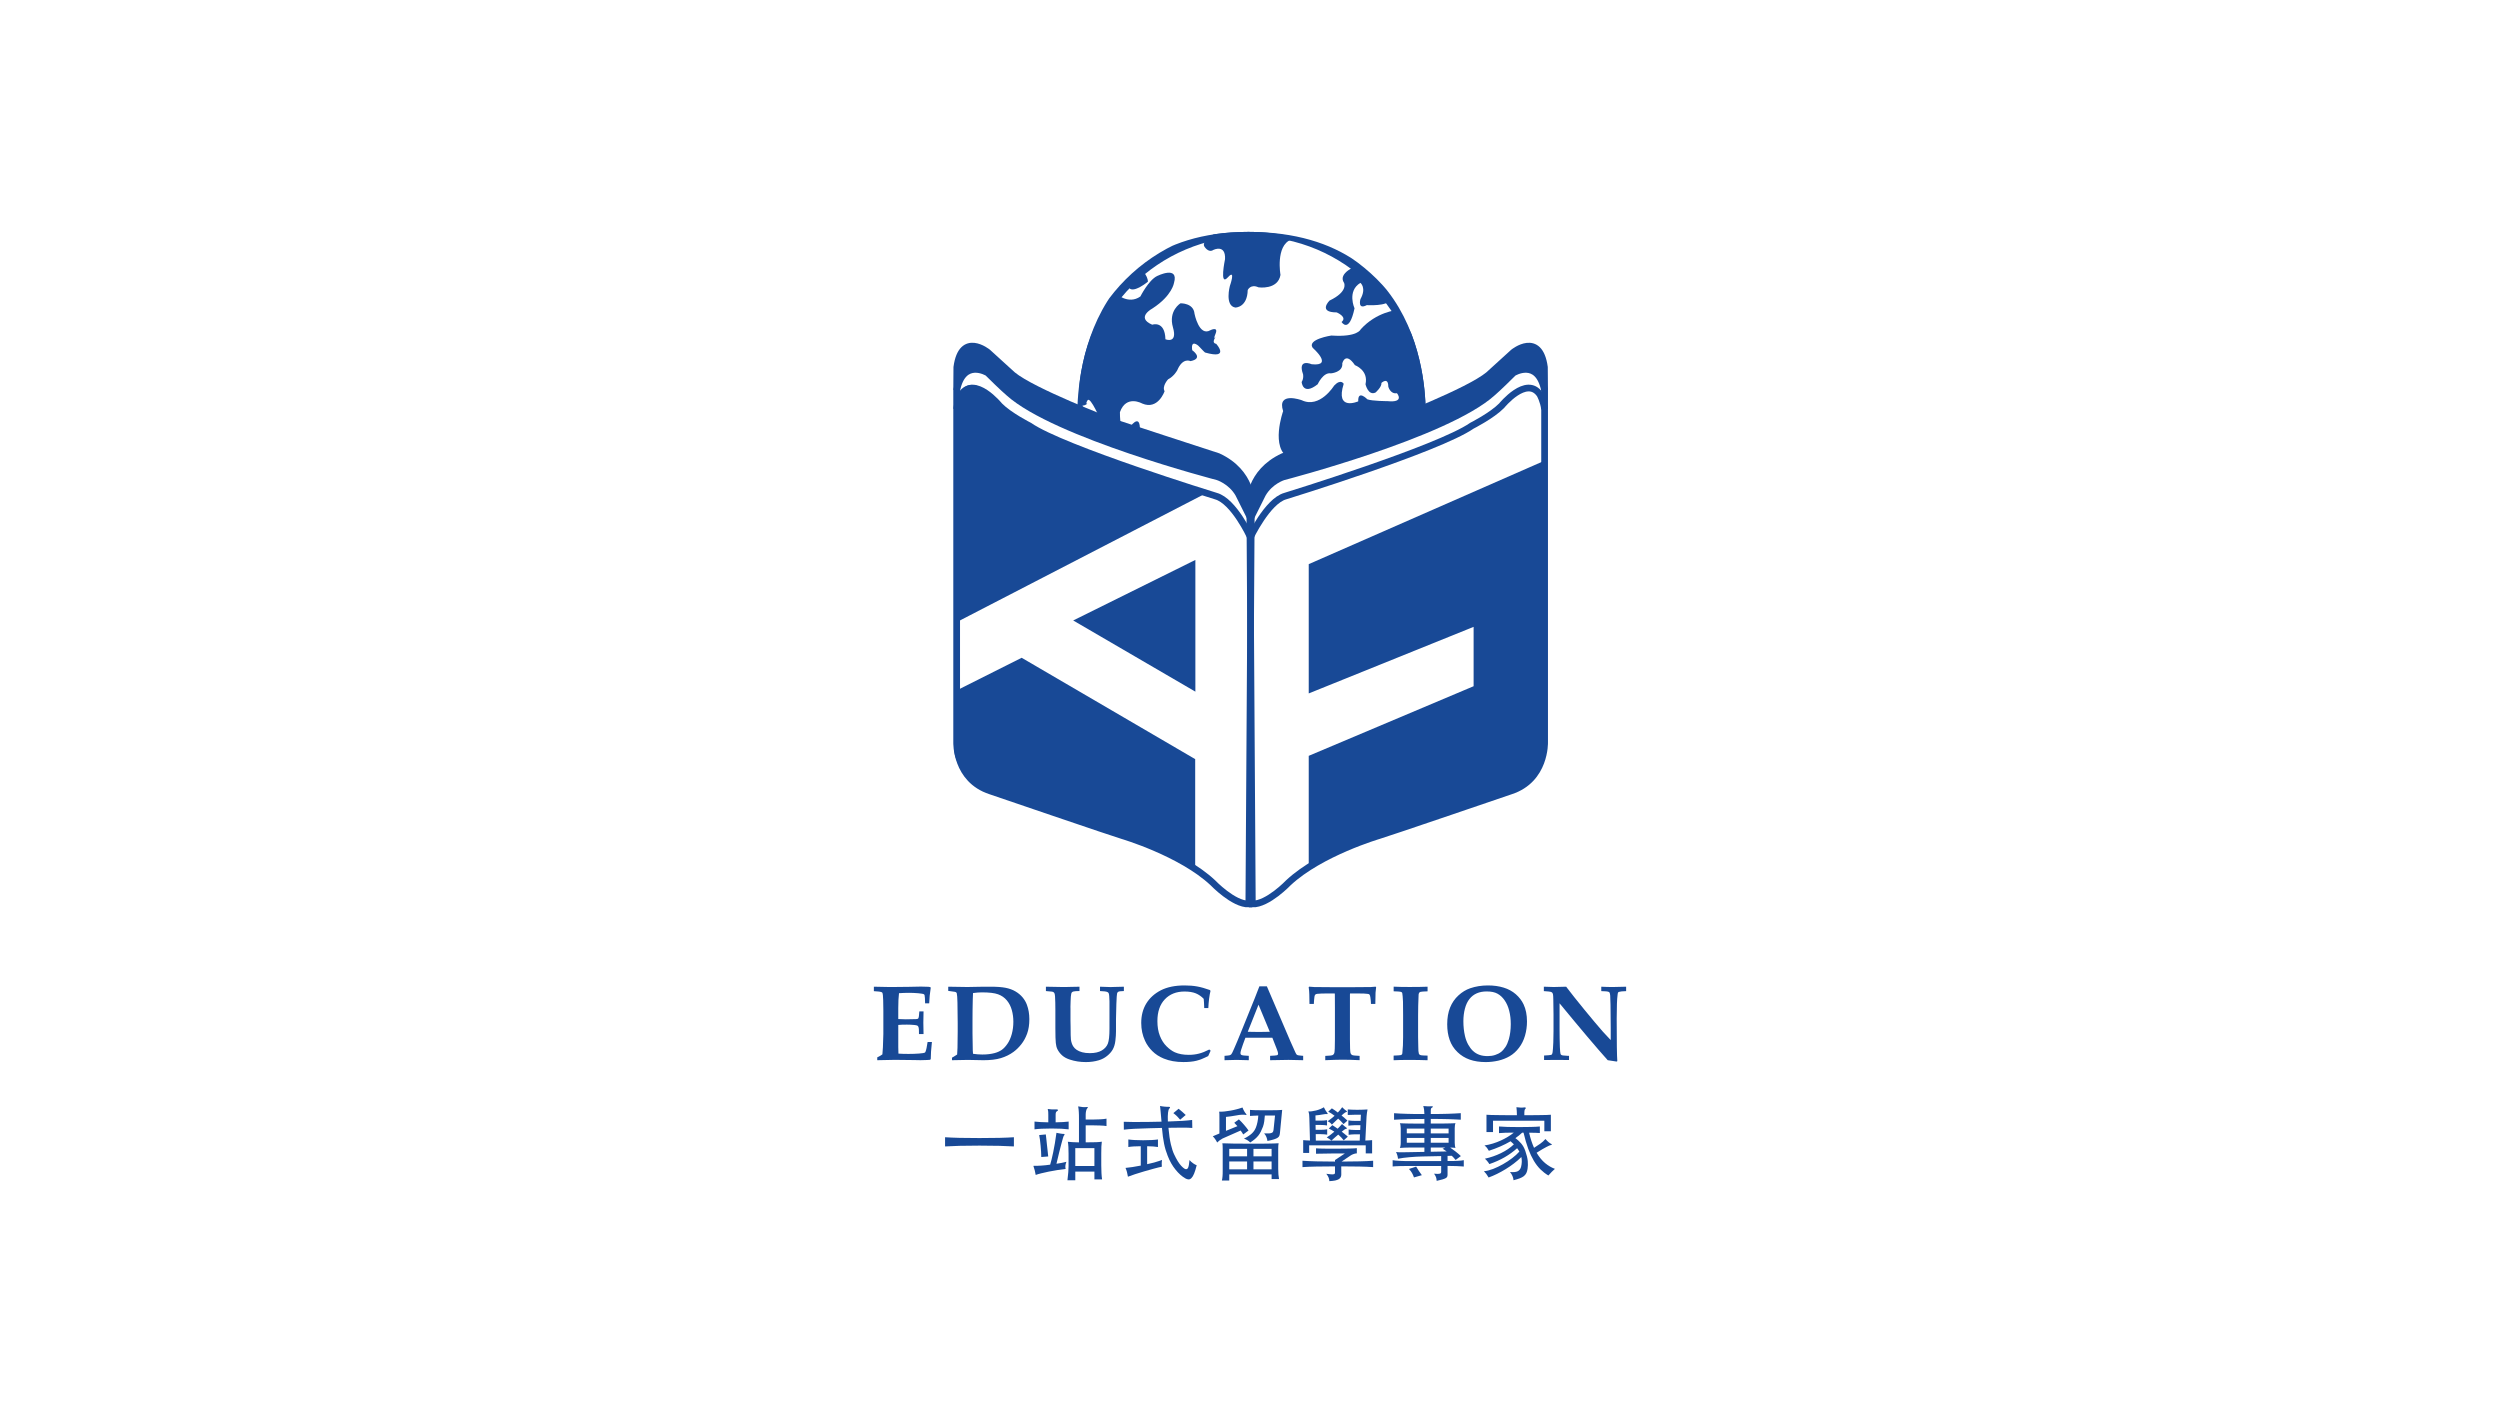 <?xml version="1.0" encoding="utf-8"?>
<!-- Generator: Adobe Illustrator 15.0.0, SVG Export Plug-In . SVG Version: 6.00 Build 0)  -->
<!DOCTYPE svg PUBLIC "-//W3C//DTD SVG 1.1//EN" "http://www.w3.org/Graphics/SVG/1.1/DTD/svg11.dtd">
<svg version="1.1" id="Layer_1" xmlns="http://www.w3.org/2000/svg" xmlns:xlink="http://www.w3.org/1999/xlink" x="0px" y="0px"
	 width="230px" height="130px" viewBox="0 0 230 130" enable-background="new 0 0 230 130" xml:space="preserve">
<g>
	<g>
		<g>
			<path fill="#184996" d="M93.28,105.472c-0.383-0.022-0.828-0.043-1.338-0.055c-0.508-0.014-1.12-0.02-1.833-0.02
				c-0.714,0-1.323,0.006-1.831,0.02c-0.506,0.012-0.952,0.032-1.332,0.055v-0.846c0.386,0.026,0.831,0.044,1.335,0.057
				c0.506,0.011,1.113,0.018,1.827,0.018c0.713,0,1.324-0.007,1.833-0.018c0.51-0.014,0.956-0.03,1.338-0.057V105.472z"/>
		</g>
		<g>
			<path fill="#184996" d="M96.615,107.149c0.085-0.271,0.178-0.656,0.282-1.154c0.104-0.496,0.204-1.089,0.297-1.776
				c0.06,0.014,0.124,0.028,0.193,0.038c0.07,0.016,0.135,0.025,0.198,0.035c0.061,0.009,0.119,0.018,0.17,0.023
				c0.053,0.003,0.094,0.005,0.124,0.005c0.04,0,0.06,0.016,0.062,0.047c0.002,0.029-0.025,0.078-0.085,0.146
				c-0.019,0.026-0.088,0.259-0.204,0.695c-0.118,0.438-0.271,1.056-0.458,1.859c0.169-0.025,0.331-0.053,0.486-0.083
				c0.158-0.029,0.299-0.062,0.428-0.097c-0.056,0.145-0.085,0.269-0.094,0.372c-0.007,0.103,0.001,0.197,0.026,0.282
				c-0.237,0.028-0.492,0.065-0.765,0.106c-0.272,0.043-0.535,0.09-0.787,0.141c-0.252,0.052-0.485,0.105-0.697,0.157
				c-0.213,0.053-0.381,0.102-0.506,0.15c-0.045-0.276-0.116-0.555-0.215-0.838c0.208,0.006,0.447-0.003,0.713-0.021
				C96.05,107.22,96.329,107.191,96.615,107.149z M97.12,103.254c0.253-0.007,0.476-0.013,0.669-0.023
				c0.194-0.011,0.368-0.023,0.527-0.046v0.714c-0.199-0.024-0.421-0.044-0.669-0.056c-0.246-0.011-0.548-0.02-0.905-0.02
				c-0.357,0-0.657,0.009-0.903,0.02c-0.244,0.012-0.466,0.029-0.664,0.056v-0.714c0.169,0.021,0.355,0.035,0.556,0.046
				c0.204,0.012,0.441,0.018,0.713,0.023v-0.685c0-0.109-0.001-0.202-0.007-0.281c-0.005-0.08-0.02-0.167-0.045-0.26
				c0.256,0.039,0.527,0.052,0.808,0.037c0.07-0.007,0.113,0.011,0.131,0.047c0.017,0.037-0.006,0.072-0.071,0.107
				c-0.055,0.032-0.093,0.068-0.111,0.116c-0.02,0.046-0.031,0.122-0.031,0.225V103.254z M95.798,106.445
				c0-0.144-0.006-0.308-0.019-0.493c-0.013-0.187-0.027-0.375-0.044-0.564c-0.018-0.19-0.037-0.37-0.06-0.54
				c-0.022-0.168-0.045-0.308-0.07-0.422l0.609-0.059c0.014,0.106,0.03,0.247,0.048,0.417c0.017,0.171,0.037,0.354,0.058,0.544
				c0.022,0.189,0.045,0.379,0.063,0.567c0.021,0.188,0.038,0.354,0.053,0.499L95.798,106.445z M98.925,108.583h-0.72
				c0.033-0.266,0.059-0.517,0.077-0.745c0.018-0.232,0.025-0.416,0.025-0.554v-1.15c0-0.223-0.004-0.428-0.015-0.616
				c-0.009-0.188-0.027-0.347-0.051-0.477c0.108,0.017,0.25,0.028,0.426,0.037c0.176,0.013,0.375,0.019,0.598,0.022v-2.167
				c0-0.132-0.001-0.25-0.003-0.35c-0.003-0.099-0.006-0.19-0.012-0.278c-0.004-0.086-0.012-0.17-0.021-0.253
				c-0.011-0.08-0.021-0.169-0.038-0.264c0.144,0.031,0.281,0.051,0.409,0.063c0.13,0.014,0.257,0.011,0.387-0.004
				c0.119-0.016,0.128,0.03,0.03,0.133c-0.04,0.04-0.072,0.119-0.097,0.233c-0.025,0.112-0.037,0.225-0.037,0.331v0.453
				c0.312,0,0.574,0,0.783-0.002c0.21-0.005,0.387-0.009,0.529-0.015c0.14-0.009,0.256-0.018,0.348-0.026
				c0.092-0.011,0.176-0.022,0.255-0.038v0.682c-0.079-0.015-0.165-0.024-0.259-0.033c-0.094-0.005-0.214-0.013-0.36-0.019
				c-0.146-0.004-0.321-0.008-0.53-0.012c-0.209-0.001-0.464-0.003-0.766-0.003v1.566c0.4,0,0.722-0.005,0.961-0.014
				c0.242-0.013,0.414-0.025,0.523-0.048c-0.019,0.116-0.032,0.265-0.04,0.448c-0.008,0.183-0.011,0.396-0.011,0.645v1.076
				c0,0.244,0.006,0.479,0.019,0.714c0.013,0.232,0.03,0.427,0.056,0.585h-0.705v-0.713h-1.759V108.583z M100.685,105.628h-1.759
				v1.642h1.759V105.628z"/>
		</g>
		<g>
			<path fill="#184996" d="M106.859,103.193c-0.03-0.332-0.056-0.615-0.075-0.854c-0.02-0.236-0.04-0.435-0.059-0.594
				c0.056,0.015,0.116,0.027,0.186,0.038c0.069,0.01,0.141,0.02,0.216,0.026c0.074,0.006,0.144,0.012,0.211,0.015
				c0.067,0.002,0.125,0.002,0.174,0.002c0.158,0,0.177,0.057,0.059,0.171c-0.05,0.046-0.087,0.167-0.112,0.368
				c-0.024,0.2-0.03,0.473-0.015,0.813c0.534-0.017,0.982-0.035,1.343-0.059c0.361-0.024,0.658-0.053,0.891-0.083l0.015,0.735
				c-0.251-0.02-0.552-0.029-0.902-0.029c-0.349,0-0.781,0.004-1.294,0.015c0.056,0.618,0.13,1.125,0.223,1.522
				c0.093,0.396,0.195,0.704,0.304,0.928c0.224,0.475,0.436,0.821,0.643,1.043c0.205,0.218,0.357,0.323,0.456,0.316
				c0.046-0.006,0.083-0.021,0.111-0.041c0.03-0.022,0.058-0.064,0.083-0.124c0.023-0.059,0.047-0.144,0.065-0.253
				c0.02-0.106,0.037-0.247,0.053-0.424c0.098,0.116,0.211,0.218,0.341,0.307c0.129,0.089,0.235,0.143,0.319,0.171
				c-0.079,0.325-0.159,0.584-0.238,0.773c-0.079,0.191-0.162,0.329-0.248,0.411c-0.088,0.085-0.175,0.125-0.265,0.12
				c-0.089-0.004-0.183-0.035-0.282-0.089c-0.318-0.178-0.621-0.448-0.913-0.81c-0.293-0.36-0.534-0.782-0.722-1.271
				c-0.068-0.175-0.13-0.355-0.186-0.533c-0.054-0.179-0.103-0.369-0.144-0.573c-0.042-0.207-0.08-0.429-0.112-0.666
				c-0.032-0.236-0.06-0.503-0.085-0.795l-1.174,0.03c-1.078,0.024-1.856,0.068-2.331,0.132l-0.007-0.728
				c0.237,0.011,0.543,0.018,0.92,0.022c0.375,0.004,0.841,0.002,1.396-0.009L106.859,103.193z M105.537,107.105
				c0.288-0.063,0.552-0.131,0.796-0.201c0.242-0.068,0.431-0.133,0.57-0.191c-0.014,0.118-0.023,0.224-0.026,0.314
				c-0.001,0.094,0.002,0.194,0.013,0.308c-0.213,0.046-0.466,0.105-0.759,0.187c-0.292,0.081-0.584,0.163-0.88,0.248
				c-0.294,0.089-0.573,0.172-0.84,0.26c-0.264,0.087-0.478,0.164-0.641,0.227c-0.025-0.154-0.056-0.297-0.09-0.431
				c-0.034-0.132-0.08-0.258-0.133-0.378c0.183-0.016,0.396-0.042,0.638-0.079c0.244-0.036,0.499-0.082,0.765-0.136v-1.781
				c-0.252,0.004-0.469,0.011-0.65,0.02c-0.181,0.012-0.346,0.027-0.493,0.054v-0.696c0.173,0.021,0.363,0.043,0.571,0.053
				c0.208,0.014,0.47,0.021,0.789,0.021c0.315,0,0.581-0.009,0.793-0.021c0.212-0.01,0.403-0.029,0.572-0.053v0.696
				c-0.248-0.044-0.579-0.069-0.995-0.073L105.537,107.105L105.537,107.105z M108.573,103.013c-0.074-0.096-0.164-0.197-0.271-0.303
				c-0.106-0.104-0.223-0.205-0.354-0.304l0.484-0.4c0.114,0.089,0.225,0.181,0.334,0.279c0.109,0.095,0.214,0.195,0.319,0.293
				L108.573,103.013z"/>
		</g>
		<g>
			<path fill="#184996" d="M113.842,103.608c-0.099-0.119-0.197-0.223-0.29-0.313l0.423-0.313c0.074,0.064,0.15,0.139,0.23,0.224
				c0.081,0.085,0.16,0.171,0.239,0.265c0.079,0.091,0.154,0.182,0.226,0.272c0.072,0.093,0.137,0.18,0.196,0.265l-0.489,0.363
				c-0.069-0.124-0.148-0.243-0.237-0.363l-1.665,0.735c-0.203,0.113-0.369,0.237-0.497,0.369c-0.04-0.086-0.096-0.186-0.168-0.291
				c-0.072-0.107-0.149-0.203-0.234-0.284l0.61-0.255v-1.407c0-0.188,0-0.322-0.003-0.403c-0.003-0.079-0.01-0.144-0.019-0.2
				c0.149,0.01,0.312,0.004,0.493-0.016s0.368-0.048,0.562-0.081c0.193-0.035,0.383-0.075,0.571-0.127
				c0.188-0.051,0.361-0.1,0.52-0.156c0.034,0.099,0.083,0.203,0.142,0.313c0.06,0.108,0.116,0.192,0.17,0.252
				c0.049,0.06,0.068,0.097,0.056,0.112c-0.012,0.014-0.045,0.014-0.1,0c-0.035-0.012-0.085-0.016-0.148-0.016
				c-0.064,0-0.134,0-0.208,0.004c-0.074,0.003-0.151,0.01-0.23,0.02c-0.08,0.009-0.151,0.021-0.215,0.037
				c-0.233,0.039-0.42,0.068-0.56,0.091c-0.142,0.022-0.283,0.04-0.428,0.051v1.282L113.842,103.608z M113.091,108.606h-0.676
				c0.016-0.075,0.027-0.143,0.038-0.206c0.01-0.062,0.016-0.128,0.021-0.196c0.005-0.07,0.009-0.148,0.012-0.233
				c0.002-0.089,0.003-0.191,0.003-0.315v-1.925c0-0.128-0.002-0.237-0.007-0.325c-0.006-0.09-0.015-0.164-0.022-0.224
				c0.243,0.011,0.573,0.019,0.99,0.026c0.419,0.007,0.951,0.011,1.593,0.011c0.326,0,0.619,0,0.879,0s0.496-0.002,0.705-0.009
				c0.211-0.004,0.398-0.008,0.565-0.011c0.166-0.002,0.313-0.008,0.441-0.02c-0.016,0.064-0.024,0.141-0.029,0.226
				c-0.006,0.091-0.009,0.196-0.009,0.324v1.804c0,0.204,0.007,0.374,0.019,0.512c0.014,0.141,0.032,0.283,0.057,0.431h-0.684
				v-0.431h-3.896L113.091,108.606L113.091,108.606z M114.732,106.384v-0.689h-1.641v0.689H114.732z M113.091,106.852v0.729h1.641
				v-0.729H113.091z M115.763,102.63c-0.144,0.005-0.281,0.009-0.412,0.016c-0.13,0.006-0.248,0.012-0.352,0.021v-0.557
				c0.064,0.007,0.139,0.012,0.223,0.015c0.083,0.005,0.184,0.009,0.299,0.014c0.116,0.001,0.253,0.003,0.407,0.003
				c0.157,0,0.342,0,0.554,0c0.209,0,0.392,0,0.545,0c0.156,0,0.292-0.002,0.409-0.003c0.116-0.005,0.217-0.009,0.301-0.014
				c0.085-0.003,0.159-0.008,0.222-0.015l-0.205,2.123c-0.012,0.104-0.03,0.19-0.058,0.261c-0.025,0.068-0.079,0.13-0.159,0.182
				c-0.079,0.052-0.193,0.101-0.341,0.148c-0.149,0.048-0.346,0.095-0.594,0.146c-0.016-0.124-0.046-0.246-0.094-0.364
				c-0.046-0.119-0.116-0.231-0.211-0.335c0.184,0.011,0.329,0.011,0.438,0.005c0.108-0.009,0.193-0.024,0.256-0.05
				c0.062-0.021,0.104-0.059,0.127-0.111c0.021-0.048,0.039-0.111,0.048-0.184l0.135-1.3h-0.937
				c-0.01,0.168-0.026,0.341-0.053,0.519c-0.024,0.18-0.063,0.346-0.117,0.499c-0.065,0.172-0.131,0.325-0.199,0.46
				c-0.067,0.134-0.145,0.255-0.234,0.368c-0.089,0.11-0.191,0.216-0.312,0.318c-0.119,0.1-0.261,0.205-0.429,0.315
				c-0.085-0.086-0.169-0.152-0.256-0.206c-0.087-0.058-0.195-0.104-0.322-0.149c0.163-0.078,0.304-0.159,0.422-0.24
				c0.12-0.079,0.221-0.158,0.309-0.239c0.087-0.083,0.158-0.167,0.218-0.256c0.058-0.089,0.107-0.185,0.148-0.282
				c0.059-0.149,0.108-0.319,0.147-0.509C115.729,103.037,115.752,102.839,115.763,102.63z M116.987,106.384v-0.689h-1.669v0.689
				H116.987z M115.318,106.852v0.729h1.669v-0.729H115.318z"/>
		</g>
		<g>
			<path fill="#184996" d="M123.399,108.048c0,0.094-0.017,0.177-0.052,0.251c-0.035,0.07-0.094,0.131-0.178,0.185
				c-0.086,0.053-0.198,0.092-0.337,0.123c-0.143,0.027-0.32,0.049-0.533,0.06c-0.005-0.116-0.025-0.224-0.065-0.327
				c-0.04-0.104-0.111-0.221-0.215-0.352c0.174,0.024,0.313,0.042,0.42,0.049c0.105,0.01,0.186,0.009,0.244-0.003
				c0.056-0.011,0.095-0.026,0.111-0.052s0.025-0.06,0.025-0.104v-0.571c-0.648,0-1.219,0.005-1.715,0.016
				c-0.494,0.011-0.92,0.025-1.276,0.052v-0.586c0.356,0.023,0.782,0.044,1.276,0.056c0.496,0.013,1.068,0.02,1.715,0.02v-0.141
				l0.905-0.603h-1.209c-0.556,0-1.035,0.01-1.442,0.023v-0.498c0.087,0.004,0.179,0.01,0.28,0.015
				c0.101,0.004,0.224,0.008,0.366,0.012c0.145,0.003,0.314,0.003,0.51,0.003s0.429,0,0.701,0c0.262,0,0.493,0,0.697-0.003
				c0.202-0.004,0.38-0.006,0.534-0.008c0.153-0.001,0.285-0.007,0.395-0.013c0.109-0.004,0.2-0.01,0.273-0.022v0.478
				c-0.098,0.004-0.201,0.026-0.311,0.066c-0.108,0.038-0.206,0.089-0.289,0.148l-0.803,0.542c0.633,0,1.188-0.007,1.663-0.02
				c0.476-0.012,0.888-0.031,1.24-0.056v0.586c-0.356-0.025-0.772-0.041-1.251-0.052c-0.479-0.012-1.038-0.016-1.683-0.016
				L123.399,108.048L123.399,108.048z M121.521,103.097c0.214,0,0.401-0.016,0.566-0.045v0.491c-0.161-0.031-0.35-0.047-0.566-0.047
				h-0.489l0.007,0.446h0.499c0.213,0,0.401-0.014,0.563-0.046v0.492c-0.078-0.012-0.162-0.02-0.255-0.031
				c-0.092-0.007-0.193-0.014-0.308-0.014h-0.49l0.007,0.595h4.039l0.022-0.581h-0.476c-0.113,0-0.216,0.004-0.308,0.015
				c-0.093,0.011-0.178,0.021-0.257,0.031v-0.49c0.164,0.029,0.352,0.044,0.564,0.044h0.499l0.021-0.438h-0.542
				c-0.114,0-0.217,0.006-0.309,0.017c-0.091,0.01-0.177,0.019-0.256,0.027v-0.49c0.164,0.032,0.353,0.046,0.564,0.046h0.557
				l0.029-0.563h-0.548c-0.183,0-0.404,0.005-0.66,0.021v-0.507c0.128,0.011,0.264,0.017,0.407,0.022
				c0.143,0.006,0.296,0.01,0.454,0.01c0.156,0,0.325-0.004,0.501-0.01c0.174-0.007,0.326-0.013,0.457-0.022
				c-0.021,0.09-0.037,0.191-0.053,0.309c-0.017,0.115-0.026,0.235-0.037,0.354l-0.112,2.197c0.124-0.006,0.238-0.01,0.343-0.015
				c0.104-0.007,0.198-0.013,0.281-0.022v1.223h-0.586v-0.747h-5.206v0.703h-0.549v-1.18c0.091,0.011,0.187,0.017,0.286,0.023
				c0.103,0.003,0.215,0.007,0.338,0.014l-0.058-2.055c0-0.13-0.008-0.243-0.019-0.335c-0.013-0.094-0.036-0.191-0.069-0.289
				c0.093,0.009,0.203,0.005,0.325-0.013c0.123-0.018,0.251-0.041,0.382-0.074s0.259-0.074,0.384-0.126
				c0.123-0.053,0.234-0.107,0.334-0.168c0.044,0.099,0.095,0.194,0.151,0.285c0.058,0.093,0.108,0.165,0.151,0.219
				c0.081,0.094,0.065,0.134-0.043,0.119c-0.075-0.007-0.195,0.009-0.365,0.038c-0.093,0.021-0.199,0.037-0.317,0.051
				c-0.119,0.015-0.235,0.027-0.351,0.038l0.008,0.475h0.487V103.097z M122.761,104.113c-0.157-0.104-0.328-0.199-0.512-0.288
				l0.327-0.313c0.084,0.057,0.167,0.109,0.248,0.164c0.082,0.056,0.162,0.108,0.241,0.165c0.069-0.069,0.137-0.14,0.201-0.208
				c0.064-0.07,0.131-0.144,0.201-0.224c0.074,0.07,0.142,0.133,0.207,0.187c0.064,0.054,0.132,0.105,0.2,0.155
				c0.039,0.023,0.058,0.046,0.053,0.059c-0.003,0.016-0.034,0.027-0.09,0.038c-0.034,0.01-0.077,0.031-0.13,0.06
				s-0.143,0.099-0.271,0.206c0.1,0.073,0.196,0.15,0.289,0.227c0.094,0.079,0.187,0.155,0.276,0.233l-0.378,0.335
				c-0.15-0.192-0.318-0.368-0.507-0.527c-0.086,0.069-0.177,0.151-0.278,0.242c-0.103,0.092-0.217,0.195-0.346,0.309
				c-0.13-0.113-0.272-0.21-0.431-0.289c0.13-0.085,0.25-0.169,0.363-0.255C122.539,104.301,122.652,104.208,122.761,104.113z
				 M122.783,102.652c-0.094-0.074-0.189-0.143-0.289-0.206c-0.099-0.061-0.199-0.119-0.297-0.174l0.335-0.304
				c0.099,0.063,0.193,0.126,0.285,0.188c0.091,0.063,0.177,0.129,0.264,0.196c0.147-0.152,0.281-0.315,0.4-0.489
				c0.074,0.081,0.144,0.146,0.207,0.198c0.063,0.053,0.131,0.102,0.201,0.153c0.022,0.02,0.035,0.037,0.034,0.055
				c-0.004,0.019-0.027,0.029-0.071,0.041c-0.016,0.004-0.033,0.013-0.053,0.019c-0.02,0.009-0.046,0.022-0.077,0.046
				c-0.034,0.022-0.074,0.052-0.12,0.091c-0.047,0.042-0.107,0.094-0.181,0.158c0.187,0.147,0.367,0.308,0.542,0.474l-0.355,0.319
				c-0.145-0.171-0.31-0.341-0.498-0.505c-0.081,0.074-0.166,0.157-0.26,0.246s-0.202,0.19-0.318,0.305
				c-0.057-0.076-0.111-0.133-0.172-0.179c-0.059-0.047-0.132-0.087-0.222-0.126c0.114-0.08,0.225-0.162,0.333-0.246
				C122.58,102.824,122.685,102.742,122.783,102.652z"/>
		</g>
		<g>
			<path fill="#184996" d="M131.631,102.487c0.312,0,0.596,0,0.855-0.002c0.26-0.005,0.503-0.009,0.729-0.016
				c0.226-0.008,0.434-0.017,0.627-0.026c0.191-0.011,0.376-0.021,0.55-0.032v0.602c-0.174-0.007-0.358-0.019-0.55-0.028
				c-0.193-0.011-0.402-0.02-0.627-0.024c-0.226-0.008-0.469-0.013-0.729-0.014c-0.26-0.005-0.544-0.008-0.855-0.008v0.427
				c0.316,0,0.59,0,0.822,0c0.234,0,0.437-0.002,0.612-0.005c0.177-0.001,0.33-0.006,0.466-0.012
				c0.133-0.006,0.26-0.011,0.378-0.015c-0.025,0.038-0.043,0.105-0.056,0.195c-0.014,0.095-0.019,0.183-0.019,0.273v1.335
				c0,0.085,0.005,0.173,0.019,0.268c0.013,0.094,0.03,0.161,0.056,0.201c-0.072-0.012-0.153-0.019-0.237-0.022
				c-0.085-0.004-0.171-0.007-0.261-0.007c0.159,0.107,0.32,0.226,0.487,0.352c0.165,0.127,0.333,0.27,0.501,0.429l-0.483,0.357
				c-0.057-0.07-0.116-0.139-0.174-0.203c-0.057-0.064-0.114-0.124-0.174-0.179l-0.393,0.007v0.475c0.157,0,0.315,0,0.47-0.001
				c0.156-0.005,0.3-0.009,0.435-0.017c0.133-0.007,0.251-0.017,0.353-0.025c0.101-0.011,0.18-0.021,0.235-0.037v0.587
				c-0.06-0.006-0.146-0.011-0.262-0.02c-0.114-0.009-0.241-0.016-0.382-0.02c-0.141-0.003-0.286-0.009-0.434-0.011
				c-0.148-0.002-0.288-0.004-0.415-0.004v0.794c0,0.073-0.011,0.138-0.031,0.189c-0.018,0.053-0.064,0.097-0.132,0.137
				c-0.069,0.041-0.169,0.08-0.301,0.119c-0.131,0.039-0.312,0.085-0.538,0.135c-0.005-0.131-0.026-0.243-0.06-0.339
				c-0.035-0.098-0.095-0.205-0.18-0.322c0.145,0.014,0.259,0.021,0.348,0.02c0.085-0.006,0.151-0.013,0.195-0.026
				c0.046-0.017,0.075-0.038,0.09-0.067c0.016-0.029,0.022-0.066,0.022-0.111v-0.526h-2.844c-0.174,0-0.342,0.002-0.51,0.005
				c-0.166,0.002-0.319,0.004-0.462,0.006c-0.145,0.001-0.271,0.009-0.384,0.015c-0.111,0.009-0.198,0.015-0.264,0.019v-0.578
				c0.065,0.016,0.152,0.026,0.264,0.037c0.112,0.01,0.239,0.019,0.384,0.025c0.143,0.008,0.296,0.012,0.462,0.017
				c0.169,0.001,0.336,0.001,0.51,0.001h2.844v-0.458l-1.752,0.037c-0.178,0.004-0.367,0.013-0.564,0.022
				c-0.197,0.009-0.397,0.021-0.594,0.044c-0.198,0.02-0.388,0.04-0.568,0.061c-0.179,0.022-0.346,0.05-0.494,0.082
				c-0.019-0.209-0.079-0.415-0.179-0.619c0.079,0.011,0.162,0.018,0.246,0.02c0.083,0.002,0.213,0.003,0.391,0.003
				c0.174,0,0.416-0.003,0.722-0.012c0.31-0.006,0.725-0.015,1.249-0.024v-0.4h-1.352c-0.159,0-0.317,0.004-0.475,0.011
				c-0.159,0.008-0.303,0.017-0.432,0.026c0.024-0.04,0.046-0.107,0.059-0.201c0.018-0.094,0.023-0.183,0.023-0.268v-1.335
				c0-0.091-0.008-0.179-0.023-0.273c-0.014-0.09-0.034-0.156-0.059-0.195c0.119,0.004,0.244,0.009,0.379,0.015
				s0.287,0.011,0.465,0.012c0.175,0.003,0.377,0.005,0.604,0.005s0.498,0,0.81,0v-0.426c-0.312,0-0.6,0.002-0.864,0.007
				c-0.267,0.001-0.511,0.006-0.738,0.014c-0.229,0.007-0.438,0.016-0.632,0.022s-0.379,0.018-0.556,0.03v-0.602
				c0.177,0.017,0.362,0.028,0.561,0.035c0.195,0.008,0.403,0.017,0.63,0.023c0.226,0.007,0.469,0.011,0.735,0.016
				c0.265,0.002,0.553,0.002,0.864,0.002c-0.006-0.162-0.013-0.294-0.026-0.389c-0.011-0.097-0.038-0.213-0.078-0.346
				c0.269,0.029,0.538,0.035,0.809,0.022c0.045-0.007,0.07,0.007,0.074,0.035c0.006,0.031-0.017,0.057-0.066,0.082
				c-0.054,0.025-0.089,0.061-0.103,0.104c-0.016,0.045-0.021,0.124-0.021,0.237v0.253H131.631z M131.043,103.832h-1.618v0.437
				h1.618V103.832z M131.043,104.687h-1.618v0.444h1.618V104.687z M130.086,108.323c-0.056-0.157-0.116-0.296-0.184-0.411
				c-0.066-0.118-0.159-0.24-0.277-0.368l0.661-0.216c0.073,0.13,0.156,0.26,0.247,0.394c0.09,0.135,0.184,0.266,0.278,0.395
				L130.086,108.323z M131.631,104.27h1.64v-0.438h-1.64V104.27z M131.631,105.131h1.64v-0.444h-1.64V105.131z M131.631,105.962
				l1.462-0.029c-0.119-0.089-0.246-0.171-0.379-0.244l0.251-0.118h-1.334V105.962z"/>
		</g>
		<g>
			<path fill="#184996" d="M141.369,106.053c0.237,0.4,0.499,0.719,0.785,0.956c0.288,0.238,0.587,0.413,0.899,0.526
				c-0.085,0.07-0.18,0.16-0.289,0.271c-0.109,0.112-0.213,0.225-0.313,0.339c-0.268-0.158-0.51-0.347-0.731-0.564
				c-0.22-0.218-0.424-0.481-0.608-0.791s-0.356-0.675-0.514-1.095c-0.154-0.419-0.299-0.92-0.433-1.491h-0.126
				c-0.095,0.089-0.195,0.174-0.296,0.261c-0.104,0.082-0.214,0.165-0.328,0.243c0.188,0.133,0.365,0.297,0.531,0.489
				c0.167,0.194,0.293,0.424,0.383,0.691c0.063,0.188,0.116,0.358,0.153,0.512c0.036,0.152,0.06,0.295,0.073,0.423
				c0.013,0.129,0.016,0.252,0.011,0.368c-0.005,0.117-0.014,0.229-0.03,0.338c-0.024,0.157-0.062,0.292-0.114,0.396
				c-0.053,0.105-0.13,0.198-0.229,0.279c-0.102,0.078-0.229,0.147-0.384,0.206c-0.152,0.056-0.341,0.112-0.564,0.172
				c-0.024-0.272-0.133-0.524-0.326-0.758c0.326,0.031,0.566,0.006,0.717-0.072c0.151-0.081,0.251-0.214,0.301-0.402
				c0.039-0.153,0.062-0.307,0.067-0.461c0.005-0.153-0.01-0.302-0.038-0.444c-0.208,0.209-0.435,0.404-0.684,0.593
				c-0.248,0.189-0.503,0.364-0.765,0.524c-0.263,0.161-0.527,0.307-0.794,0.438s-0.526,0.242-0.772,0.33
				c-0.139-0.243-0.282-0.435-0.431-0.578c0.254-0.02,0.532-0.092,0.841-0.208c0.306-0.121,0.609-0.265,0.91-0.436
				c0.299-0.169,0.581-0.355,0.85-0.56c0.267-0.203,0.485-0.402,0.66-0.602c-0.056-0.1-0.124-0.203-0.207-0.311
				c-0.338,0.307-0.717,0.581-1.138,0.826c-0.42,0.244-0.894,0.457-1.416,0.635c-0.047-0.079-0.104-0.164-0.18-0.256
				c-0.074-0.092-0.149-0.171-0.23-0.239c0.516-0.116,1.008-0.285,1.479-0.514c0.47-0.229,0.866-0.497,1.187-0.809
				c-0.093-0.092-0.195-0.184-0.304-0.283c-0.296,0.174-0.612,0.332-0.947,0.48c-0.333,0.146-0.685,0.278-1.051,0.396
				c-0.054-0.099-0.11-0.186-0.166-0.259c-0.058-0.074-0.136-0.152-0.235-0.231c0.256-0.038,0.515-0.099,0.772-0.177
				c0.256-0.079,0.502-0.174,0.733-0.279c0.234-0.107,0.452-0.222,0.654-0.346c0.204-0.124,0.382-0.249,0.535-0.378
				c-0.287,0-0.541,0.005-0.762,0.01c-0.22,0.009-0.419,0.02-0.597,0.034v-0.61c0.232,0.021,0.495,0.035,0.786,0.042
				c0.292,0.009,0.646,0.013,1.062,0.013c0.417,0,0.782-0.004,1.101-0.013c0.316-0.007,0.585-0.02,0.809-0.042v0.603
				c-0.13-0.009-0.265-0.018-0.408-0.021c-0.144-0.007-0.336-0.009-0.58-0.009c0.061,0.269,0.128,0.517,0.205,0.745
				c0.076,0.232,0.159,0.444,0.248,0.646c0.198-0.127,0.39-0.253,0.572-0.38c0.183-0.129,0.341-0.274,0.475-0.431
				c0.099,0.113,0.197,0.209,0.297,0.293c0.099,0.08,0.183,0.136,0.253,0.165c0.035,0.017,0.046,0.035,0.037,0.061
				c-0.012,0.024-0.051,0.038-0.12,0.045c-0.04,0.004-0.161,0.059-0.367,0.164C142.072,105.621,141.77,105.799,141.369,106.053z
				 M140.239,102.598c0.348,0,0.648,0,0.903-0.003c0.254-0.002,0.475-0.004,0.664-0.008c0.188-0.001,0.35-0.006,0.489-0.01
				c0.139-0.007,0.267-0.015,0.385-0.021v1.519h-0.601v-0.97h-4.722v1.045h-0.602v-1.594c0.13,0.007,0.271,0.016,0.423,0.021
				c0.155,0.004,0.338,0.009,0.55,0.01c0.213,0.004,0.469,0.006,0.762,0.008c0.294,0.003,0.65,0.003,1.066,0.003
				c0-0.152-0.006-0.283-0.014-0.393c-0.007-0.109-0.018-0.224-0.031-0.343c0.277,0.041,0.514,0.05,0.714,0.021
				c0.068-0.007,0.115,0,0.139,0.028c0.025,0.025,0.009,0.068-0.052,0.13c-0.015,0.015-0.027,0.03-0.037,0.052
				c-0.01,0.021-0.019,0.047-0.021,0.086c-0.007,0.037-0.011,0.089-0.013,0.156C140.24,102.402,140.239,102.489,140.239,102.598z"/>
		</g>
	</g>
	<g>
		<g>
			<path fill="#184996" d="M80.707,97.539v-0.262c0.196-0.09,0.354-0.183,0.473-0.274c0.019-0.139,0.035-0.357,0.048-0.649
				c0.025-0.561,0.04-0.966,0.04-1.221v-2.175c0-0.086-0.005-0.399-0.015-0.944c-0.01-0.363-0.033-0.585-0.07-0.668
				c-0.017-0.03-0.041-0.054-0.074-0.065c-0.089-0.043-0.326-0.074-0.713-0.094v-0.41l1.184,0.024
				c0.198,0.004,0.392,0.004,0.583,0.004c0.439,0,0.932-0.004,1.48-0.016l1.082-0.022c0.117,0,0.352,0.007,0.708,0.019
				c0.032,0,0.087,0.012,0.161,0.03l0.033,0.064l-0.093,0.713c-0.001,0.054-0.019,0.292-0.047,0.716h-0.377
				c-0.007-0.407-0.022-0.655-0.049-0.751c-0.009-0.036-0.03-0.065-0.063-0.086c-0.055-0.035-0.23-0.066-0.523-0.094
				c-0.294-0.023-0.576-0.037-0.839-0.037c-0.316,0-0.625,0.014-0.928,0.033c-0.045,0.365-0.068,0.828-0.068,1.389v0.991
				c0.224,0.015,0.455,0.023,0.692,0.023c0.247,0,0.556-0.007,0.922-0.018c0.088-0.005,0.146-0.013,0.179-0.029
				c0.022-0.008,0.04-0.021,0.053-0.046c0.019-0.028,0.037-0.094,0.054-0.195c0.022-0.147,0.035-0.291,0.039-0.438h0.387
				l-0.019,1.044l0.019,1.039h-0.42c0.006-0.323-0.009-0.536-0.044-0.636c-0.022-0.065-0.055-0.111-0.096-0.136
				c-0.041-0.026-0.14-0.047-0.295-0.063c-0.232-0.022-0.458-0.033-0.677-0.033c-0.329,0-0.592,0.009-0.793,0.029v2.049
				c0,0.231,0.005,0.428,0.015,0.589c0.271,0.021,0.582,0.028,0.933,0.028c0.341,0,0.661-0.011,0.958-0.034
				c0.295-0.021,0.476-0.053,0.541-0.09c0.025-0.019,0.047-0.049,0.062-0.089c0.061-0.149,0.125-0.442,0.189-0.885h0.397
				c-0.071,0.639-0.107,1.163-0.107,1.576l-0.061,0.063c-0.092,0.011-0.188,0.017-0.292,0.02c-0.299,0.009-0.495,0.016-0.589,0.016
				l-0.561-0.011c-0.657-0.013-1.256-0.02-1.798-0.02C82.245,97.511,81.705,97.519,80.707,97.539z"/>
		</g>
		<g>
			<path fill="#184996" d="M87.583,97.539v-0.234c0.025-0.014,0.07-0.04,0.135-0.075c0.126-0.07,0.239-0.143,0.338-0.213
				c0.019-0.219,0.03-0.422,0.033-0.609c0.007-0.188,0.014-0.685,0.019-1.494v-0.797c0-0.426-0.008-1.061-0.023-1.9
				c-0.01-0.434-0.031-0.715-0.064-0.842c-0.01-0.028-0.023-0.052-0.039-0.064c-0.026-0.027-0.069-0.046-0.126-0.061
				c-0.057-0.012-0.264-0.039-0.619-0.088v-0.385l1.759,0.028c0.213,0,0.6-0.009,1.163-0.022c0.413-0.004,0.744-0.006,0.993-0.006
				c0.571,0,1.029,0.035,1.375,0.103c0.344,0.07,0.645,0.18,0.9,0.333c0.254,0.15,0.471,0.33,0.647,0.54
				c0.175,0.211,0.311,0.438,0.399,0.681c0.152,0.404,0.227,0.847,0.227,1.327c0,0.513-0.068,0.96-0.206,1.336
				c-0.139,0.378-0.319,0.705-0.538,0.98c-0.22,0.278-0.458,0.51-0.714,0.698c-0.345,0.252-0.732,0.442-1.16,0.571
				c-0.429,0.13-0.963,0.193-1.606,0.193l-1.43-0.028L87.583,97.539z M89.518,96.949c0.297,0.045,0.581,0.067,0.854,0.067
				c0.434,0,0.815-0.046,1.145-0.136c0.244-0.066,0.458-0.164,0.641-0.289c0.184-0.129,0.358-0.316,0.528-0.564
				c0.169-0.247,0.302-0.544,0.398-0.894c0.096-0.351,0.145-0.729,0.145-1.137c0-0.367-0.046-0.724-0.141-1.066
				c-0.094-0.342-0.247-0.641-0.459-0.896c-0.213-0.256-0.483-0.442-0.808-0.56c-0.326-0.118-0.822-0.176-1.486-0.176
				c-0.245,0-0.517,0.021-0.817,0.063c-0.013,0.188-0.021,0.376-0.023,0.565c-0.018,0.688-0.025,1.36-0.025,2.017v1.108
				c0,0.513,0.008,1.037,0.025,1.578C89.495,96.722,89.504,96.827,89.518,96.949z"/>
		</g>
		<g>
			<path fill="#184996" d="M96.224,91.178v-0.401l1.588,0.029l0.395-0.005l0.397-0.01l0.395-0.006l0.313-0.009v0.4
				c-0.259,0-0.44,0.015-0.545,0.038c-0.068,0.019-0.118,0.044-0.149,0.077c-0.029,0.028-0.051,0.076-0.064,0.136
				c-0.028,0.12-0.048,0.335-0.057,0.648c-0.011,0.313-0.016,0.499-0.016,0.561l0.004,0.12v1.121l0.011,0.585
				c0,0.638,0.01,1.031,0.029,1.185c0.038,0.252,0.109,0.457,0.212,0.619c0.077,0.124,0.183,0.229,0.318,0.321
				c0.135,0.093,0.303,0.166,0.506,0.221c0.201,0.054,0.436,0.082,0.703,0.082c0.457,0,0.824-0.082,1.098-0.245
				c0.272-0.163,0.46-0.371,0.561-0.632c0.098-0.256,0.148-0.706,0.148-1.346V93.68c0-0.847,0-1.368,0-1.56
				c-0.009-0.406-0.031-0.651-0.066-0.729c-0.022-0.052-0.059-0.09-0.11-0.118c-0.106-0.054-0.336-0.086-0.694-0.096v-0.4
				c0.568,0.021,0.908,0.035,1.018,0.035c0.026,0,0.051-0.003,0.076-0.007l1.102-0.028v0.4c-0.283,0-0.462,0.026-0.535,0.078
				c-0.037,0.022-0.066,0.067-0.09,0.141c-0.022,0.07-0.045,0.392-0.066,0.967c-0.022,0.575-0.034,1.039-0.034,1.385v1.138
				c0,0.264-0.019,0.556-0.058,0.869c-0.038,0.317-0.12,0.583-0.244,0.803c-0.123,0.216-0.299,0.414-0.526,0.594
				c-0.227,0.182-0.479,0.313-0.756,0.393c-0.361,0.11-0.758,0.166-1.19,0.166c-0.521,0-1.011-0.076-1.469-0.228
				c-0.293-0.094-0.531-0.225-0.715-0.39c-0.184-0.166-0.329-0.357-0.435-0.572c-0.075-0.156-0.123-0.347-0.145-0.571
				c-0.026-0.229-0.04-0.688-0.04-1.378v-1.673c0-0.467-0.01-0.876-0.03-1.227c-0.009-0.139-0.028-0.237-0.058-0.299
				c-0.021-0.04-0.049-0.07-0.086-0.094c-0.038-0.027-0.091-0.045-0.161-0.052L96.224,91.178z"/>
		</g>
		<g>
			<path fill="#184996" d="M111.38,96.663l-0.223,0.489c-0.406,0.214-0.769,0.358-1.088,0.437c-0.319,0.081-0.718,0.12-1.199,0.12
				c-0.684,0-1.287-0.108-1.808-0.323c-0.416-0.172-0.768-0.4-1.053-0.688c-0.288-0.286-0.508-0.601-0.663-0.939
				c-0.235-0.504-0.353-1.054-0.353-1.646c0-0.685,0.154-1.282,0.464-1.79c0.309-0.507,0.755-0.912,1.338-1.215
				c0.583-0.297,1.31-0.448,2.185-0.448c0.43,0,0.814,0.031,1.16,0.095c0.345,0.061,0.733,0.173,1.165,0.327l0.062,0.076
				c-0.105,0.433-0.173,0.961-0.202,1.585h-0.377c-0.01-0.365-0.026-0.65-0.048-0.851c-0.216-0.225-0.459-0.394-0.728-0.504
				c-0.27-0.109-0.613-0.168-1.032-0.168c-0.758,0-1.364,0.239-1.818,0.72c-0.454,0.478-0.681,1.146-0.681,2.004
				c0,0.519,0.076,0.97,0.229,1.356c0.153,0.389,0.356,0.707,0.612,0.96c0.254,0.253,0.511,0.438,0.769,0.554
				c0.351,0.155,0.776,0.232,1.275,0.232c0.328,0,0.639-0.037,0.93-0.112c0.292-0.072,0.612-0.201,0.96-0.38L111.38,96.663z"/>
		</g>
		<g>
			<path fill="#184996" d="M112.656,97.539v-0.402c0.268-0.02,0.43-0.037,0.484-0.057c0.055-0.017,0.103-0.049,0.144-0.093
				c0.042-0.045,0.123-0.206,0.242-0.483c0.179-0.401,0.395-0.918,0.651-1.553l1.26-3.113l0.427-1.097h0.687l2.16,5.047l0.333,0.743
				c0.113,0.261,0.186,0.412,0.217,0.453c0.032,0.039,0.068,0.067,0.107,0.084c0.042,0.019,0.145,0.035,0.308,0.049
				c0.051,0.003,0.12,0.011,0.215,0.019v0.403l-1.345-0.029l-1.696,0.029v-0.403c0.356-0.016,0.569-0.033,0.634-0.054
				c0.067-0.022,0.1-0.07,0.1-0.149c0-0.081-0.037-0.212-0.111-0.396l-0.415-1.065h-2.481l-0.214,0.582
				c-0.162,0.442-0.242,0.719-0.242,0.833c0,0.075,0.025,0.132,0.077,0.163c0.077,0.045,0.308,0.074,0.691,0.087v0.403l-1.118-0.029
				L112.656,97.539z M114.794,94.924c0.3,0.009,0.643,0.016,1.029,0.016c0.378,0,0.71-0.007,0.996-0.016l-1.035-2.493
				L114.794,94.924z"/>
		</g>
		<g>
			<path fill="#184996" d="M121.924,97.539v-0.396c0.387-0.015,0.616-0.04,0.689-0.081c0.071-0.039,0.121-0.104,0.146-0.189
				c0.036-0.14,0.054-0.557,0.054-1.254v-2.895c0-0.766-0.002-1.168-0.006-1.214c0-0.007-0.002-0.043-0.009-0.112h-0.692
				c-0.402,0-0.706,0.011-0.913,0.034c-0.088,0.012-0.149,0.035-0.185,0.07c-0.034,0.033-0.061,0.097-0.077,0.189
				c-0.03,0.228-0.05,0.453-0.057,0.673h-0.402l-0.015-0.88c-0.004-0.12-0.007-0.228-0.017-0.324
				c-0.008-0.095-0.022-0.208-0.041-0.339l0.043-0.048c0.149,0.018,0.307,0.029,0.475,0.035c0.168,0.004,0.704,0.011,1.609,0.013
				h1.952c0.813,0,1.356-0.004,1.634-0.013c0.145-0.006,0.293-0.018,0.444-0.035l0.049,0.048c-0.027,0.188-0.047,0.356-0.054,0.507
				l-0.02,1.036h-0.402c-0.002-0.177-0.018-0.378-0.053-0.603c-0.017-0.129-0.043-0.215-0.083-0.26
				c-0.021-0.029-0.065-0.05-0.134-0.061c-0.149-0.027-0.483-0.044-1.005-0.044h-0.649l-0.01,0.112v0.101v1.111v2.896
				c0,0.695,0.018,1.114,0.051,1.256c0.021,0.086,0.07,0.147,0.144,0.187c0.076,0.041,0.307,0.066,0.695,0.081v0.396
				c-0.632-0.029-1.159-0.044-1.583-0.044C123.053,97.495,122.523,97.511,121.924,97.539z"/>
		</g>
		<g>
			<path fill="#184996" d="M131.337,90.776v0.427c-0.354,0.011-0.567,0.025-0.644,0.047c-0.05,0.016-0.089,0.037-0.117,0.07
				c-0.028,0.035-0.05,0.091-0.063,0.168c-0.004,0.058-0.019,0.398-0.037,1.02c-0.005,0.278-0.011,0.587-0.011,0.932v1.951
				l0.017,0.882c0,0.332,0.017,0.549,0.05,0.648c0.013,0.045,0.034,0.08,0.067,0.103c0.031,0.025,0.079,0.046,0.147,0.061
				c0.067,0.015,0.265,0.024,0.591,0.031v0.426c-0.527-0.021-1.099-0.029-1.712-0.029c-0.543,0-1.014,0.008-1.411,0.029v-0.426
				c0.363-0.016,0.574-0.028,0.633-0.042c0.06-0.015,0.098-0.033,0.121-0.057c0.021-0.023,0.037-0.06,0.047-0.111
				c0.005-0.024,0.021-0.269,0.055-0.729c0.011-0.163,0.016-0.415,0.016-0.755v-2.021c0-0.649-0.003-1.063-0.01-1.242
				c-0.02-0.419-0.042-0.678-0.065-0.774c-0.005-0.039-0.02-0.067-0.046-0.089c-0.021-0.021-0.063-0.039-0.121-0.054
				c-0.058-0.016-0.269-0.028-0.628-0.042v-0.426c0.41,0.021,0.882,0.029,1.415,0.029C130.24,90.806,130.81,90.797,131.337,90.776z"
				/>
		</g>
		<g>
			<path fill="#184996" d="M133.143,94.237c0-0.589,0.088-1.105,0.266-1.543c0.176-0.437,0.432-0.809,0.766-1.114
				c0.334-0.308,0.694-0.526,1.08-0.659c0.501-0.173,1.046-0.261,1.639-0.261c0.526,0,1.005,0.066,1.438,0.199
				c0.434,0.132,0.809,0.337,1.123,0.611c0.314,0.275,0.551,0.586,0.714,0.93c0.207,0.441,0.314,0.967,0.314,1.575
				c0,0.448-0.06,0.883-0.182,1.305c-0.121,0.42-0.306,0.793-0.553,1.115c-0.245,0.324-0.529,0.581-0.85,0.769
				c-0.319,0.19-0.672,0.325-1.05,0.415c-0.382,0.086-0.769,0.132-1.165,0.132c-0.552,0-1.042-0.077-1.472-0.227
				c-0.427-0.15-0.807-0.384-1.131-0.699c-0.325-0.315-0.563-0.686-0.712-1.113C133.218,95.245,133.143,94.765,133.143,94.237z
				 M134.631,93.951c0,0.492,0.051,0.949,0.149,1.373c0.069,0.288,0.166,0.548,0.296,0.782c0.13,0.231,0.276,0.427,0.441,0.581
				c0.167,0.155,0.358,0.273,0.578,0.353c0.22,0.082,0.479,0.121,0.778,0.121c0.243,0,0.469-0.035,0.679-0.103
				c0.212-0.068,0.393-0.161,0.54-0.277c0.148-0.114,0.284-0.269,0.412-0.461c0.125-0.194,0.228-0.431,0.309-0.711
				c0.119-0.422,0.178-0.889,0.178-1.396c0-0.441-0.048-0.849-0.145-1.225c-0.095-0.377-0.237-0.695-0.424-0.962
				c-0.185-0.268-0.4-0.469-0.652-0.606c-0.249-0.14-0.582-0.207-0.993-0.207c-0.346,0-0.65,0.056-0.914,0.172
				c-0.266,0.116-0.488,0.29-0.671,0.521c-0.184,0.23-0.324,0.525-0.419,0.887C134.679,93.154,134.631,93.54,134.631,93.951z"/>
		</g>
		<g>
			<path fill="#184996" d="M142.055,97.108c0.371-0.02,0.586-0.038,0.646-0.059c0.032-0.012,0.057-0.027,0.076-0.051
				c0.024-0.037,0.045-0.1,0.062-0.188c0.021-0.127,0.044-0.429,0.065-0.905c0.012-0.254,0.019-0.598,0.019-1.025V93.34
				l-0.019-1.389c-0.004-0.242-0.013-0.398-0.029-0.469c-0.017-0.071-0.041-0.124-0.07-0.156c-0.031-0.033-0.08-0.06-0.152-0.081
				c-0.07-0.019-0.278-0.039-0.619-0.062v-0.407c0.41,0.021,0.712,0.029,0.904,0.029c0.032,0,0.415-0.009,1.147-0.029
				c0.453,0.598,1.016,1.306,1.689,2.128c0.673,0.822,1.23,1.482,1.67,1.987c0.211,0.237,0.458,0.505,0.742,0.798v-1.118
				c0-0.627-0.007-1.332-0.019-2.111c-0.007-0.436-0.018-0.723-0.029-0.866c-0.011-0.143-0.031-0.232-0.061-0.276
				c-0.016-0.028-0.038-0.051-0.069-0.062c-0.099-0.046-0.329-0.068-0.691-0.072v-0.407c0.382,0.021,0.734,0.029,1.059,0.029
				c0.348,0,0.756-0.009,1.228-0.029v0.407c-0.332,0.008-0.557,0.032-0.674,0.072c-0.024,0.011-0.046,0.024-0.063,0.048
				s-0.033,0.085-0.045,0.183c-0.032,0.251-0.056,0.535-0.064,0.855c-0.016,0.585-0.022,1.043-0.022,1.378
				c0,2.145,0.019,3.443,0.056,3.902l-0.056,0.042c-0.289-0.048-0.566-0.09-0.826-0.125c-1.02-1.136-2.495-2.881-4.43-5.234v2.407
				c0,0.536,0.011,1.08,0.028,1.628c0.016,0.332,0.033,0.537,0.06,0.616c0.012,0.037,0.033,0.067,0.066,0.093
				c0.032,0.026,0.087,0.042,0.166,0.053c0.201,0.024,0.354,0.036,0.454,0.036c0.019,0,0.052,0,0.096-0.003v0.386
				c-0.644-0.006-1.008-0.008-1.097-0.008c-0.264,0-0.661,0.002-1.199,0.008v-0.412H142.055z"/>
		</g>
	</g>
	<g>
		<g>
			<g>
				<path fill="#184996" d="M88.028,33.781l-0.017,2.139c0.605-3.008,2.86-1.615,2.86-1.615c1.377,1.37,1.926,1.829,1.926,1.829
					c4.261,3.855,19.238,7.738,19.238,7.738s1.217,0.371,1.91,1.575l1.168,2.34l0.016-1.478c0,0,0.097-2.856-3.061-4.31
					c0,0-9.732-3.17-9.925-3.246c0,0-7.138-2.727-8.982-4.258c0,0-0.483-0.451-2.288-2.082
					C90.872,32.411,88.479,30.461,88.028,33.781"/>
			</g>
			<path fill="none" stroke="#184996" stroke-width="0.619" stroke-miterlimit="10" d="M115.113,47.786l0.016-1.478
				c0,0,0.097-2.856-3.061-4.311c0,0-9.732-3.169-9.925-3.246c0,0-7.138-2.727-8.982-4.258c0,0-0.483-0.451-2.288-2.082
				c0,0-2.393-1.95-2.844,1.369l-0.016,2.139v20.757v11.617c0,0-0.113,3.426,3.109,4.479c0,0,11.657,3.986,12.131,4.106
				c0,0,5.366,1.576,8.315,4.323c0,0,1.917,2.01,3.326,1.969L115.113,47.786z"/>
			<path fill="none" stroke="#184996" stroke-width="0.619" stroke-miterlimit="10" d="M88.013,35.919
				c0.604-3.009,2.86-1.616,2.86-1.616c1.377,1.37,1.926,1.829,1.926,1.829c4.261,3.855,19.237,7.738,19.237,7.738
				s1.217,0.371,1.91,1.575l1.168,2.34"/>
			<path fill="none" stroke="#184996" stroke-width="0.619" stroke-miterlimit="10" d="M115.001,49.342
				c0,0-1.499-3.239-3.127-3.697c0,0-14.116-4.343-17.175-6.473c0,0-1.854-0.938-2.74-1.841c0,0-2.288-2.827-3.528-1.031
				c0,0-0.321,0.581-0.419,1.341"/>
			
				<line fill="none" stroke="#184996" stroke-width="0.619" stroke-miterlimit="10" x1="110.561" y1="45.232" x2="88.013" y2="56.889"/>
			<path fill="#184996" d="M87.803,56.785l22.767-11.484c0,0-16.5-4.902-18.836-8.081c0,0-2.546-4.003-3.948-0.089L87.803,56.785z"
				/>
			<polygon fill="#184996" points="98.734,57.083 109.974,51.513 109.974,63.632 			"/>
			<path fill="#184996" d="M87.787,63.632l6.205-3.117l15.965,9.324v10.021c0,0-6.75-3.527-16.982-6.561c0,0-5.18-1.398-5.188-4.418
				V63.632z"/>
			<g>
				<g>
					<g>
						<path fill="#184996" d="M142.086,33.781l0.016,2.139c-0.611-3.008-2.868-1.615-2.868-1.615
							c-1.378,1.373-1.918,1.829-1.918,1.829c-4.269,3.855-19.245,7.738-19.245,7.738s-1.218,0.371-1.909,1.575l-1.169,2.34
							l-0.008-1.478c0,0-0.096-2.852,3.061-4.31c0,0,9.724-3.17,9.924-3.246c0,0,7.131-2.727,8.975-4.258
							c0,0,0.49-0.447,2.289-2.082C139.233,32.411,141.633,30.466,142.086,33.781"/>
					</g>
				</g>
				<path fill="none" stroke="#184996" stroke-width="0.619" stroke-miterlimit="10" d="M114.992,47.786l-0.008-1.478
					c0,0-0.096-2.852,3.061-4.311c0,0,9.724-3.169,9.924-3.246c0,0,7.131-2.727,8.975-4.258c0,0,0.49-0.447,2.289-2.082
					c0,0,2.399-1.945,2.852,1.369l0.018,2.139v32.374c0,0,0.113,3.426-3.11,4.479c0,0-11.665,3.986-12.131,4.106
					c0,0-5.367,1.576-8.316,4.323c0,0-1.916,2.01-3.333,1.969L114.992,47.786z"/>
				<path fill="none" stroke="#184996" stroke-width="0.619" stroke-miterlimit="10" d="M142.102,35.919
					c-0.613-3.009-2.869-1.616-2.869-1.616c-1.377,1.374-1.918,1.829-1.918,1.829c-4.269,3.855-19.245,7.738-19.245,7.738
					s-1.219,0.371-1.909,1.575l-1.169,2.34"/>
				<path fill="none" stroke="#184996" stroke-width="0.619" stroke-miterlimit="10" d="M115.001,49.494
					c0,0,1.603-3.393,3.238-3.85c0,0,14.106-4.344,17.176-6.478c0,0,1.844-0.935,2.731-1.837c0,0,2.294-2.828,3.526-1.032
					c0,0,0.331,0.581,0.429,1.341"/>
				<polyline fill="none" stroke="#184996" stroke-width="0.619" stroke-miterlimit="10" points="120.713,79.595 120.713,69.742 
					135.882,63.337 135.882,57.212 120.713,63.337 120.713,52.104 142.127,42.71 				"/>
				<path fill="#184996" d="M142.198,42.643l-21.485,9.461v11.233l15.169-6.126v6.19l-15.169,6.34v9.716
					c0,0,3.504-1.949,16.668-6.235c0,0,4.187-1.119,4.834-3.88L142.198,42.643z"/>
				<g>
					<g>
						<defs>
							<path id="SVGID_1_" d="M114.936,47.279c0.065-0.186,0.065-0.37,0.016-0.563C114.824,47.089,114.936,47.279,114.936,47.279
								 M114.807,21.334c-16.926,0.027-15.677,17.65-15.677,17.65s15.001,4.455,15.822,7.73c0.354-1.097,2.78-3.811,16.192-8.223
								c0,0,1.096-17.158-16.29-17.158C114.839,21.334,114.824,21.334,114.807,21.334"/>
						</defs>
						<clipPath id="SVGID_2_">
							<use xlink:href="#SVGID_1_"  overflow="visible"/>
						</clipPath>
						<path clip-path="url(#SVGID_2_)" fill="none" stroke="#184996" stroke-width="0.825" stroke-miterlimit="10" d="
							M131.064,37.256c0,8.801-7.139,15.94-15.935,15.94c-8.797,0-15.935-7.139-15.935-15.94c0-8.8,7.137-15.935,15.935-15.935
							C123.926,21.322,131.064,28.457,131.064,37.256z"/>
					</g>
					<g>
						<defs>
							<path id="SVGID_3_" d="M114.936,47.279c0.065-0.186,0.065-0.37,0.016-0.563C114.824,47.089,114.936,47.279,114.936,47.279
								 M114.807,21.334c-16.926,0.027-15.677,17.65-15.677,17.65s15.001,4.455,15.822,7.73c0.354-1.097,2.78-3.811,16.192-8.223
								c0,0,1.096-17.158-16.29-17.158C114.839,21.334,114.824,21.334,114.807,21.334"/>
						</defs>
						<clipPath id="SVGID_4_">
							<use xlink:href="#SVGID_3_"  overflow="visible"/>
						</clipPath>
						<path clip-path="url(#SVGID_4_)" fill="#184996" d="M111.754,21.5c0,0-1.183,0.636-0.975,1.14c0,0,0.37,0.677,0.853,0.351
							c0,0,1.144-0.561,1.071,0.853c0,0-0.54,2.554,0.25,1.68c0.781-0.871,0.194,0.785,0.194,0.785s-0.492,1.829,0.507,1.986
							c0,0,1.096,0.008,1.136-1.611c0,0,0.257-0.587,0.99-0.249c0,0,1.781,0.262,2.024-1.141c0,0-0.469-2.671,0.966-3.246
							l0.225-0.265C118.995,21.781,115.322,20.927,111.754,21.5"/>
					</g>
					<g>
						<defs>
							<path id="SVGID_5_" d="M114.936,47.279c0.065-0.186,0.065-0.37,0.016-0.563C114.824,47.089,114.936,47.279,114.936,47.279
								 M114.807,21.334c-16.926,0.027-15.677,17.65-15.677,17.65s15.001,4.455,15.822,7.73c0.354-1.097,2.78-3.811,16.192-8.223
								c0,0,1.096-17.158-16.29-17.158C114.839,21.334,114.824,21.334,114.807,21.334"/>
						</defs>
						<clipPath id="SVGID_6_">
							<use xlink:href="#SVGID_5_"  overflow="visible"/>
						</clipPath>
						<path clip-path="url(#SVGID_6_)" fill="#184996" d="M104.931,24.698c0,0,0.676,0.628,0.676,1.216c0,0-1.304,1.087-1.723,0.583
							l-0.5-0.209C103.383,26.288,104.27,25.117,104.931,24.698"/>
					</g>
					<g>
						<defs>
							<path id="SVGID_7_" d="M114.936,47.279c0.065-0.186,0.065-0.37,0.016-0.563C114.824,47.089,114.936,47.279,114.936,47.279
								 M114.807,21.334c-16.926,0.027-15.677,17.65-15.677,17.65s15.001,4.455,15.822,7.73c0.354-1.097,2.78-3.811,16.192-8.223
								c0,0,1.096-17.158-16.29-17.158C114.839,21.334,114.824,21.334,114.807,21.334"/>
						</defs>
						<clipPath id="SVGID_8_">
							<use xlink:href="#SVGID_7_"  overflow="visible"/>
						</clipPath>
						<path clip-path="url(#SVGID_8_)" fill="#184996" d="M102.65,26.99c0,0,1.137,1.083,2.265,0.285c0,0,0.757-1.506,1.547-1.885
							c0,0,2.013-0.999,1.547,0.633c0,0-0.162,1.167-1.967,2.343c0,0-1.596,0.838-0.04,1.507c0,0,1.168-0.419,1.217,1.341
							c0,0,1.144,0.46,0.693-1.091c-0.443-1.547,0.694-2.219,0.694-2.219s1.208-0.041,1.289,0.962c0,0,0.418,2.139,1.466,1.511
							c0,0,0.759-0.38,0.467,0.334c-0.289,0.714,0.064,0.208,0.064,0.208s-0.516,0.628,0,0.713c0,0,1.322,1.467-1.031,0.799
							c0,0-0.153-0.129-0.619-0.628c0,0-0.717-0.628-0.557,0.418c0,0,1.097,0.754-0.16,1.003c0,0-0.709-0.375-1.217,0.838
							c0,0-0.283,0.547-0.846,0.838c0,0-0.581,0.628-0.321,1.091c0,0-0.597,1.761-2.063,1.132c0,0-1.465-0.838-2.045,0.794
							c0,0-0.049,2.642,0.878,1.425c0,0,0.925-1.341,0.958,0.041c0,0-0.541,0.882,0.049,0.882c0,0,0.789,0.125,0.338,1.006
							c0,0,0.581,0.29,1.079,0.5c0,0,0.838-1.297,2.515-0.334c0,0,1.223,0.798,1.853,0.798c0,0,1.241-0.085,1.563,1.634
							c0,0,0.951,1.296,1.619,0.919c0,0,2.094,0.085,0,1.969c0,0-0.337,0.685-0.128,0.951c0,0,0.338,1.67-1.635,1.555
							c0,0-1.508,0.745-1.177,1.635c0,0-0.122,0.721-0.959,0.681c0,0-0.418-0.045-0.121,0.668l0.033,0.221
							c0,0-1.757-0.471-1.885-0.765c0,0-0.541-2.159,0.209-2.441c0,0,1.933-1.647-0.5-2.158c0,0-1.256-0.137-1.256-1.101
							c0,0,0.128-1.156-0.879-1.039c0,0-1.555-1.643,0-2.271l0.419-0.419c0,0-0.927-0.125-1.217-0.669c0,0-0.041-1.079-0.459-0.938
							c0,0-1.167-0.613-1.675-0.402c0,0-1.765-0.375-1.345-1.486c0,0-0.999-2.369-1.256-1.949c-0.25,0.418,0,0.293,0,0.293
							s-0.878,0.794-0.79-0.921C99.259,36.202,99.259,31.103,102.65,26.99"/>
					</g>
					<g>
						<defs>
							<path id="SVGID_9_" d="M114.936,47.279c0.065-0.186,0.065-0.37,0.016-0.563C114.824,47.089,114.936,47.279,114.936,47.279
								 M114.807,21.334c-16.926,0.027-15.677,17.65-15.677,17.65s15.001,4.455,15.822,7.73c0.354-1.097,2.78-3.811,16.192-8.223
								c0,0,1.096-17.158-16.29-17.158C114.839,21.334,114.824,21.334,114.807,21.334"/>
						</defs>
						<clipPath id="SVGID_10_">
							<use xlink:href="#SVGID_9_"  overflow="visible"/>
						</clipPath>
						<path clip-path="url(#SVGID_10_)" fill="#184996" d="M124.869,24.427c0,0-1.846,0.677-1.216,1.596
							c0,0,0.419,0.793-1.338,1.631c0,0-1.095,1.087,0.66,1.087c0,0,1.016,0.419,0.449,0.882c0,0,0.686,1.132,1.192-1.256
							c0,0-0.716-1.587,0.542-2.344c0,0,0.586,0.459,0,1.502c0,0-0.29,1.007,0.586,0.547c0,0,1.967,0.125,2.144-0.504
							C127.889,27.569,127.133,25.979,124.869,24.427"/>
					</g>
					<g>
						<defs>
							<path id="SVGID_11_" d="M114.936,47.279c0.065-0.186,0.065-0.37,0.016-0.563C114.824,47.089,114.936,47.279,114.936,47.279
								 M114.807,21.334c-16.926,0.027-15.677,17.65-15.677,17.65s15.001,4.455,15.822,7.73c0.354-1.097,2.78-3.811,16.192-8.223
								c0,0,1.096-17.158-16.29-17.158C114.839,21.334,114.824,21.334,114.807,21.334"/>
						</defs>
						<clipPath id="SVGID_12_">
							<use xlink:href="#SVGID_11_"  overflow="visible"/>
						</clipPath>
						<path clip-path="url(#SVGID_12_)" fill="#184996" d="M128.52,28.525c0,0-1.886,0.157-3.337,1.776c0,0-0.272,0.737-2.696,0.568
							c0,0-2.267,0.338-1.718,1.132c0,0,1.968,1.72-0.089,1.51c0,0-1.335-0.588-0.798,0.922c0,0,0.082,0.375-0.129,0.709
							c0,0,0.088,1.3,1.475,0.209c0,0,0.507-1.129,1.217-1.003c0,0,1.129-0.085,1.046-0.922c0,0,0.276-1.132,1.162,0.166
							c0,0,1.271,0.463,0.974,1.76c0,0,0.25,1.092,0.927,0.757c0,0,0.58-0.504,0.539-0.881c0,0,0.63-0.584,0.63,0.334
							c0,0,0.168,0.716,0.798,0.612c0,0,0.756,0.899-0.886,0.73c0,0-1.38,0-1.837-0.166c0,0-0.885-0.922-0.839,0.186
							c0,0-2.143,0.946-1.338-1.612c0,0-0.256-0.503-0.884,0.169c0,0-1.307,2.135-2.982,1.337c0,0-2.306-0.839-1.706,1.006
							c0,0-1.227,3.436,0.578,4.319c0,0,0.403-0.086,0.371,0.543c0,0-0.033,1.841,2.144,0.504c0,0,2.095-0.922,1.765,1.551
							c0,0-0.041,1.003,0.75,1.172c0,0,0.738,1.845-0.483,1.845c0,0-1.04,0.318,0,1.458c0,0,0.596,1.809,0,2.312
							c0,0,3.171-1.636,5.179-4.652c0,0,2.474-2.639,2.975-8.298C131.323,38.579,131.612,32.42,128.52,28.525"/>
					</g>
				</g>
			</g>
		</g>
	</g>
</g>
</svg>
